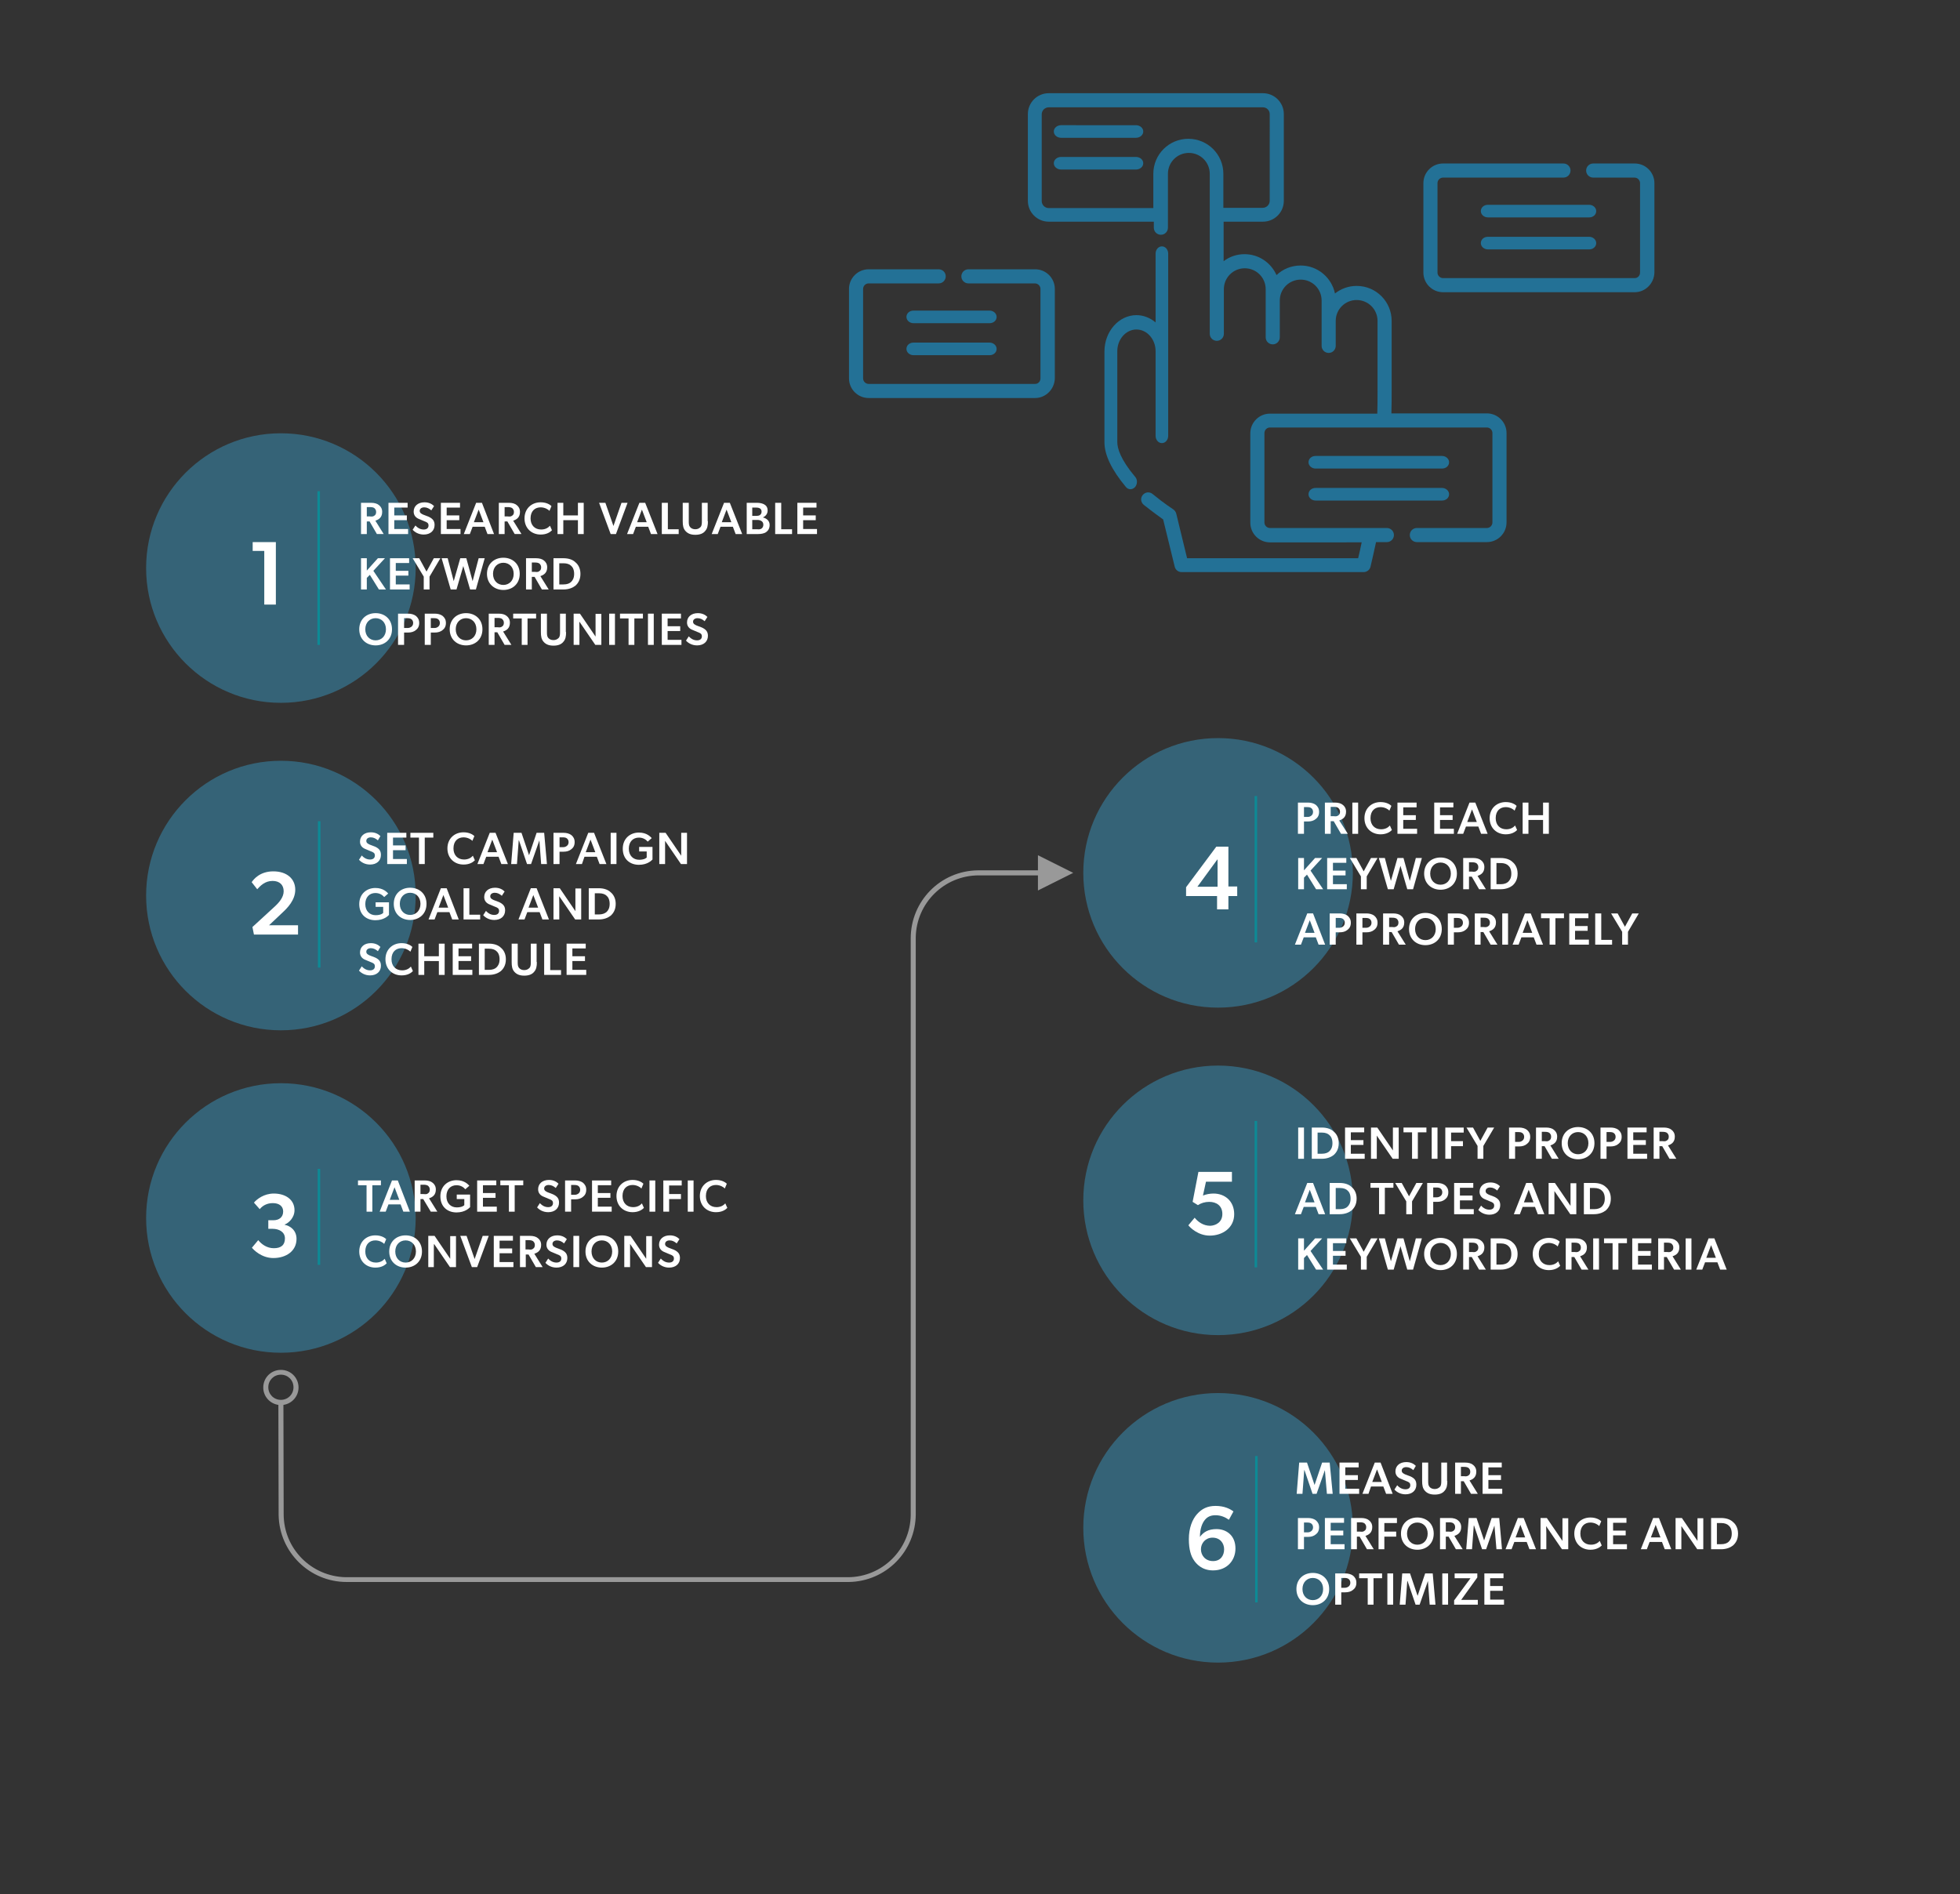 <?xml version="1.0" encoding="utf-8"?>
<!-- Generator: Adobe Illustrator 24.0.3, SVG Export Plug-In . SVG Version: 6.00 Build 0)  -->
<svg version="1.1" id="Layer_1" xmlns="http://www.w3.org/2000/svg" xmlns:xlink="http://www.w3.org/1999/xlink" x="0px" y="0px"
	 viewBox="0 0 778 752" style="enable-background:new 0 0 778 752;" xml:space="preserve">
<rect x="0" y="0" width="778" height="752" fill="#333333" stroke="none"/>
<style type="text/css">
	.st0{opacity:0.618;enable-background:new    ;}
	.st1{fill-rule:evenodd;clip-rule:evenodd;fill:#3781A1;}
	.st2{enable-background:new    ;}
	.st3{fill:#FFFFFF;}
	.st4{fill:#0D8A95;}
	.st5{opacity:0.5;enable-background:new    ;}
	.st6{fill-rule:evenodd;clip-rule:evenodd;fill:#237196;}
</style>
<title>SEO - SEM/PPC</title>
<desc>Created with Sketch.</desc>
<g id="SEO-landing-pages">
	<g id="SEO---SEM_x2F_PPC" transform="translate(0, -1391)">
		<g id="approach-graphic" transform="translate(58, 1428)">
			<g id="Oval-Copy" class="st0">
				<circle class="st1" cx="53.5" cy="188.5" r="53.5"/>
			</g>
			<g id="process-circles-_x2F_-number" transform="translate(40, 157)">
				<g class="st2">
					<path class="st3" d="M47.6,13v5h-2.3V5.6h4c1.3,0,2.4,0.3,3.1,0.9c0.8,0.6,1.3,1.5,1.3,2.7c0,2.1-1.2,3-2.7,3.5l3.3,5.3h-2.7
						l-2.9-5H47.6z M50.6,10.7c0.5-0.3,0.7-0.8,0.7-1.5c0-0.7-0.3-1.1-0.7-1.5c-0.4-0.3-1-0.4-1.8-0.4h-1.2v3.7h1.2
						C49.5,11.1,50.1,11.1,50.6,10.7z"/>
					<path class="st3" d="M63.8,5.6v1.9h-5.3v3.1h5v1.9h-5v3.5h5.5V18h-7.8V5.6H63.8z"/>
					<path class="st3" d="M74.5,14.4c0,2.3-1.7,3.8-4.3,3.8c-2.1,0-3.6-1-4.4-1.9l1.1-1.7c1,1.1,2.1,1.6,3.3,1.6
						c1.2,0,1.9-0.6,1.9-1.6c0-1-0.6-1.3-1.7-1.7l-1.9-0.8c-1.4-0.5-2.3-1.5-2.3-3c0-2.2,1.7-3.7,4.3-3.7c1.8,0,3,0.7,3.8,1.5
						l-1.1,1.7c-0.8-0.7-1.7-1.2-2.8-1.2c-1,0-1.8,0.5-1.8,1.4c0,0.9,0.8,1.2,1.4,1.5l2.1,0.8C73.8,11.9,74.5,12.8,74.5,14.4z"/>
					<path class="st3" d="M84.6,5.6v1.9h-5.3v3.1h5v1.9h-5v3.5h5.5V18h-7.8V5.6H84.6z"/>
					<path class="st3" d="M89.6,15.1L88.5,18h-2.4l4.9-12.4h2.3L98.1,18h-2.6l-1.1-2.9H89.6z M93.9,13.3l-1.9-5l-1.9,5H93.9z"/>
					<path class="st3" d="M102.3,13v5h-2.3V5.6h4c1.3,0,2.4,0.3,3.1,0.9c0.8,0.6,1.3,1.5,1.3,2.7c0,2.1-1.2,3-2.7,3.5l3.3,5.3h-2.7
						l-2.9-5H102.3z M105.3,10.7c0.5-0.3,0.7-0.8,0.7-1.5c0-0.7-0.3-1.1-0.7-1.5c-0.5-0.3-1-0.4-1.8-0.4h-1.2v3.7h1.2
						C104.2,11.1,104.8,11.1,105.3,10.7z"/>
					<path class="st3" d="M116.6,18.2c-3.6,0-6.4-2.5-6.4-6.4c0-3.9,2.8-6.4,6.4-6.4c2.4,0,3.8,1,4.3,1.5l-0.8,1.9
						c-0.4-0.5-1.8-1.4-3.5-1.4c-2.2,0-4,1.4-4,4.4c0,2.7,1.7,4.4,4.2,4.4c1.7,0,2.8-0.7,3.5-1.5l0.8,1.8
						C120.4,17.2,119.1,18.2,116.6,18.2z"/>
					<path class="st3" d="M125.6,12.5V18h-2.3V5.6h2.3v5h5.8v-5h2.3V18h-2.3v-5.5H125.6z"/>
					<path class="st3" d="M142.3,5.6l3.2,9.2l3.2-9.2h2.4L146.5,18h-2.1l-4.6-12.4H142.3z"/>
					<path class="st3" d="M154.4,15.1l-1.1,2.9h-2.4l4.9-12.4h2.3l4.9,12.4h-2.6l-1.1-2.9H154.4z M158.7,13.3l-1.9-5l-1.9,5H158.7z"
						/>
					<path class="st3" d="M167.1,5.6v10.5h4.3V18h-6.7V5.6H167.1z"/>
					<path class="st3" d="M183,12.9c0,1.7-0.2,2.9-1.1,3.9c-0.8,1-2.1,1.5-3.9,1.5s-3-0.5-3.9-1.5c-0.9-1-1.1-2.2-1.1-3.9V5.6h2.4
						v7.2c0,1,0,1.8,0.5,2.4c0.5,0.6,1.2,0.9,2.1,0.9c1,0,1.6-0.4,2.1-0.9c0.5-0.6,0.5-1.5,0.5-2.4V5.6h2.3V12.9z"/>
					<path class="st3" d="M188,15.1l-1.1,2.9h-2.4l4.9-12.4h2.3l4.9,12.4h-2.6l-1.1-2.9H188z M192.3,13.3l-1.9-5l-1.9,5H192.3z"/>
					<path class="st3" d="M202.3,5.6c1,0,1.9,0.1,2.8,0.5c1,0.5,1.6,1.2,1.6,2.6c0,1.5-1.1,2.4-1.9,2.7v0c1.6,0.4,2.7,1.4,2.7,3
						c0,1.4-0.6,2.3-1.5,2.9c-0.8,0.5-1.9,0.7-3.1,0.7h-4.5V5.6H202.3z M203.6,10.5c0.4-0.3,0.7-0.7,0.7-1.4c0-1.1-0.8-1.6-2.1-1.6
						h-1.6v3.3h1.5C202.8,10.8,203.2,10.7,203.6,10.5z M204.3,15.8c0.4-0.3,0.7-0.8,0.7-1.5c0-0.7-0.3-1.2-0.8-1.5
						c-0.5-0.3-1-0.4-1.7-0.4h-1.9v3.7h2C203.3,16.2,203.9,16.1,204.3,15.8z"/>
					<path class="st3" d="M212.1,5.6v10.5h4.3V18h-6.7V5.6H212.1z"/>
					<path class="st3" d="M226.1,5.6v1.9h-5.3v3.1h5v1.9h-5v3.5h5.5V18h-7.8V5.6H226.1z"/>
				</g>
				<g class="st2">
					<path class="st3" d="M47.6,35.4V40h-2.3V27.6h2.3v4.9l4.4-4.9h2.8l-4.6,5l5,7.4h-2.8l-3.6-5.8L47.6,35.4z"/>
					<path class="st3" d="M64.4,27.6v1.9h-5.3v3.1h5v1.9h-5v3.5h5.5V40h-7.8V27.6H64.4z"/>
					<path class="st3" d="M65.8,27.6h2.6l2.9,5.3l2.9-5.3h2.6l-4.3,7.3V40h-2.3v-5.1L65.8,27.6z"/>
					<path class="st3" d="M83.2,40h-2.3l-3.6-12.4h2.4l2.4,9.1l2.6-9.1h2.4l2.5,9.1l2.4-9.1h2.4L90.9,40h-2.3l-2.7-9.3L83.2,40z"/>
					<path class="st3" d="M95.3,33.8c0-4,2.9-6.4,6.5-6.4c3.6,0,6.5,2.4,6.5,6.4c0,4-2.9,6.4-6.5,6.4C98.3,40.2,95.3,37.8,95.3,33.8
						z M101.8,29.4c-2.3,0-4.1,1.7-4.1,4.4s1.8,4.4,4.1,4.4c2.3,0,4.1-1.7,4.1-4.4S104.1,29.4,101.8,29.4z"/>
					<path class="st3" d="M113.1,35v5h-2.3V27.6h4c1.3,0,2.4,0.3,3.1,0.9c0.8,0.6,1.3,1.5,1.3,2.7c0,2.1-1.2,3-2.7,3.5l3.3,5.3h-2.7
						l-2.9-5H113.1z M116.1,32.7c0.5-0.3,0.7-0.8,0.7-1.5c0-0.7-0.3-1.1-0.7-1.5c-0.5-0.3-1-0.4-1.8-0.4h-1.2v3.7h1.2
						C115.1,33.1,115.7,33.1,116.1,32.7z"/>
					<path class="st3" d="M125.7,27.6c2.2,0,3.8,0.7,4.7,1.6c1,0.8,2,2.3,2,4.6c0,2.4-1,3.8-2,4.7c-1,0.8-2.6,1.5-4.7,1.5h-4V27.6
						H125.7z M128.7,37c0.6-0.6,1.2-1.5,1.2-3.2c0-1.7-0.6-2.7-1.2-3.2c-0.6-0.6-1.6-1-3-1H124V38h1.7C127.1,38,128.1,37.6,128.7,37
						z"/>
				</g>
				<g class="st2">
					<path class="st3" d="M44.6,55.8c0-4,2.9-6.4,6.5-6.4c3.6,0,6.5,2.4,6.5,6.4c0,4-2.9,6.4-6.5,6.4C47.5,62.2,44.6,59.8,44.6,55.8
						z M51.1,51.4c-2.3,0-4.1,1.7-4.1,4.4s1.8,4.4,4.1,4.4c2.3,0,4.1-1.7,4.1-4.4S53.4,51.4,51.1,51.4z"/>
					<path class="st3" d="M64,49.6c1.2,0,2.3,0.3,3.1,0.9c0.8,0.7,1.3,1.5,1.3,2.8c0,1.3-0.5,2.2-1.3,2.8c-0.8,0.7-1.9,1-3.1,1h-1.6
						V62H60V49.6H64z M65.3,54.8c0.4-0.3,0.7-0.8,0.7-1.5c0-0.7-0.3-1.2-0.7-1.5s-0.9-0.4-1.6-0.4h-1.3v3.9h1.4
						C64.4,55.3,64.9,55.1,65.3,54.8z"/>
					<path class="st3" d="M74.6,49.6c1.2,0,2.3,0.3,3.1,0.9c0.8,0.7,1.3,1.5,1.3,2.8c0,1.3-0.5,2.2-1.3,2.8c-0.8,0.7-1.9,1-3.1,1H73
						V62h-2.4V49.6H74.6z M75.9,54.8c0.4-0.3,0.7-0.8,0.7-1.5c0-0.7-0.3-1.2-0.7-1.5s-0.9-0.4-1.6-0.4H73v3.9h1.4
						C75.1,55.3,75.5,55.1,75.9,54.8z"/>
					<path class="st3" d="M80.5,55.8c0-4,2.9-6.4,6.5-6.4c3.6,0,6.5,2.4,6.5,6.4c0,4-2.9,6.4-6.5,6.4C83.4,62.2,80.5,59.8,80.5,55.8
						z M87,51.4c-2.3,0-4.1,1.7-4.1,4.4s1.8,4.4,4.1,4.4c2.3,0,4.1-1.7,4.1-4.4S89.3,51.4,87,51.4z"/>
					<path class="st3" d="M98.3,57v5h-2.3V49.6h4c1.3,0,2.4,0.3,3.1,0.9c0.8,0.6,1.3,1.5,1.3,2.7c0,2.1-1.2,3-2.7,3.5l3.3,5.3h-2.7
						l-2.9-5H98.3z M101.3,54.7c0.5-0.3,0.7-0.8,0.7-1.5c0-0.7-0.3-1.1-0.7-1.5c-0.4-0.3-1-0.4-1.8-0.4h-1.2v3.7h1.2
						C100.3,55.1,100.8,55.1,101.3,54.7z"/>
					<path class="st3" d="M105.7,51.5v-1.9h9.1v1.9h-3.4V62h-2.3V51.5H105.7z"/>
					<path class="st3" d="M126.7,56.9c0,1.7-0.2,2.9-1.1,3.9c-0.8,1-2.1,1.5-3.9,1.5s-3-0.5-3.9-1.5c-0.9-1-1.1-2.2-1.1-3.9v-7.3
						h2.4v7.2c0,1,0,1.8,0.5,2.4c0.5,0.6,1.2,0.9,2.1,0.9c1,0,1.6-0.4,2.1-0.9c0.5-0.6,0.5-1.5,0.5-2.4v-7.2h2.3V56.9z"/>
					<path class="st3" d="M132,55.9V62h-2.3V49.6h2.5l6.2,9.1c0,0,0-1.5,0-2.9v-6.1h2.3V62h-2.4l-6.3-9.2
						C131.9,52.8,132,54.4,132,55.9z"/>
					<path class="st3" d="M146.1,49.6V62h-2.3V49.6H146.1z"/>
					<path class="st3" d="M148.1,51.5v-1.9h9.1v1.9h-3.4V62h-2.3V51.5H148.1z"/>
					<path class="st3" d="M161.5,49.6V62h-2.3V49.6H161.5z"/>
					<path class="st3" d="M172.3,49.6v1.9H167v3.1h5v1.9h-5v3.5h5.5V62h-7.8V49.6H172.3z"/>
					<path class="st3" d="M183,58.4c0,2.3-1.7,3.8-4.3,3.8c-2.1,0-3.6-1-4.4-1.9l1.1-1.7c1,1.1,2.1,1.6,3.3,1.6
						c1.2,0,1.9-0.6,1.9-1.6c0-1-0.6-1.3-1.7-1.7l-1.9-0.8c-1.4-0.5-2.3-1.5-2.3-3c0-2.2,1.7-3.7,4.3-3.7c1.8,0,3,0.7,3.8,1.5
						l-1.1,1.7c-0.8-0.7-1.7-1.2-2.8-1.2c-1,0-1.8,0.5-1.8,1.4c0,0.9,0.8,1.2,1.4,1.5l2.1,0.8C182.3,55.9,183,56.8,183,58.4z"/>
				</g>
				<g class="st2">
					<path class="st3" d="M2.3,24.7v-3.5h9.2V46H6.9V24.7H2.3z"/>
				</g>
				<g id="Line">
					<rect x="28" y="1" class="st4" width="1" height="61"/>
				</g>
				<g id="Rectangle" class="st5">
					<path class="st3" d="M314,145.5l14,7l-14,7v-6h-23.5c-13.7,0-24.8,11-25,24.6l0,0.4V407c0,14.8-11.8,26.8-26.6,27l-0.4,0H39.6
						c-14.7,0-26.7-11.8-27-26.5l0-0.4l-0.1-43.4c-3.4-0.5-6-3.4-6-6.9c0-3.9,3.1-7,7-7s7,3.1,7,7c0,3.5-2.6,6.4-6,6.9l0.1,43.4
						c0,13.7,11,24.7,24.6,25l0.4,0h198.9c13.7,0,24.8-11,25-24.6l0-0.4V178.5c0-14.8,11.8-26.8,26.6-27l0.4,0H314V145.5z
						 M13.5,351.7c-2.8,0-5,2.2-5,5c0,2.8,2.2,5,5,5s5-2.2,5-5C18.5,353.9,16.3,351.7,13.5,351.7z"/>
				</g>
			</g>
			<g id="Oval-Copy-2" class="st0">
				<circle class="st1" cx="53.5" cy="318.5" r="53.5"/>
			</g>
			<g id="Oval-Copy-3" class="st0">
				<circle class="st1" cx="53.5" cy="446.5" r="53.5"/>
			</g>
			<g id="Oval-Copy-6" class="st0">
				<circle class="st1" cx="425.5" cy="309.5" r="53.5"/>
			</g>
			<g id="Oval-Copy-5" class="st0">
				<circle class="st1" cx="425.5" cy="439.5" r="53.5"/>
			</g>
			<g id="process-circles-_x2F_-number_1_" transform="translate(412, 405)">
				<g class="st2">
					<path class="st3" d="M47.6,5.6V18h-2.3V5.6H47.6z"/>
					<path class="st3" d="M54.7,5.6c2.2,0,3.8,0.7,4.7,1.6c1,0.8,2,2.3,2,4.6c0,2.4-1,3.8-2,4.7c-1,0.8-2.6,1.5-4.7,1.5h-4V5.6H54.7
						z M57.7,15c0.6-0.6,1.2-1.5,1.2-3.2c0-1.7-0.6-2.7-1.2-3.2c-0.6-0.6-1.6-1-3-1H53V16h1.7C56.1,16,57.1,15.6,57.7,15z"/>
					<path class="st3" d="M71.5,5.6v1.9h-5.3v3.1h5v1.9h-5v3.5h5.5V18h-7.8V5.6H71.5z"/>
					<path class="st3" d="M76.5,11.9V18h-2.3V5.6h2.5l6.2,9.1c0,0,0-1.5,0-2.9V5.6h2.3V18h-2.4l-6.3-9.2
						C76.5,8.8,76.5,10.4,76.5,11.9z"/>
					<path class="st3" d="M87.1,7.5V5.6h9.1v1.9h-3.4V18h-2.3V7.5H87.1z"/>
					<path class="st3" d="M100.6,5.6V18h-2.3V5.6H100.6z"/>
					<path class="st3" d="M111,5.6v2h-5V11h4.7V13H106v5h-2.3V5.6H111z"/>
					<path class="st3" d="M112.1,5.6h2.6l2.9,5.3l2.9-5.3h2.6l-4.3,7.3V18h-2.3v-5.1L112.1,5.6z"/>
					<path class="st3" d="M133,5.6c1.2,0,2.3,0.3,3.1,0.9c0.8,0.7,1.3,1.5,1.3,2.8c0,1.3-0.5,2.2-1.3,2.8c-0.8,0.7-1.9,1-3.1,1h-1.6
						V18H129V5.6H133z M134.3,10.8c0.4-0.3,0.7-0.8,0.7-1.5c0-0.7-0.3-1.2-0.7-1.5c-0.4-0.3-0.9-0.4-1.6-0.4h-1.3v3.9h1.4
						C133.5,11.3,133.9,11.1,134.3,10.8z"/>
					<path class="st3" d="M142,13v5h-2.3V5.6h4c1.3,0,2.4,0.3,3.1,0.9c0.8,0.6,1.3,1.5,1.3,2.7c0,2.1-1.2,3-2.7,3.5l3.3,5.3H146
						l-2.9-5H142z M145,10.7c0.5-0.3,0.7-0.8,0.7-1.5c0-0.7-0.3-1.1-0.7-1.5c-0.5-0.3-1-0.4-1.8-0.4H142v3.7h1.2
						C144,11.1,144.5,11.1,145,10.7z"/>
					<path class="st3" d="M149.9,11.8c0-4,2.9-6.4,6.5-6.4c3.6,0,6.5,2.4,6.5,6.4c0,4-2.9,6.4-6.5,6.4
						C152.8,18.2,149.9,15.8,149.9,11.8z M156.4,7.4c-2.3,0-4.1,1.7-4.1,4.4s1.8,4.4,4.1,4.4c2.3,0,4.1-1.7,4.1-4.4
						S158.7,7.4,156.4,7.4z"/>
					<path class="st3" d="M169.3,5.6c1.2,0,2.3,0.3,3.1,0.9c0.8,0.7,1.3,1.5,1.3,2.8c0,1.3-0.5,2.2-1.3,2.8c-0.8,0.7-1.9,1-3.1,1
						h-1.6V18h-2.4V5.6H169.3z M170.6,10.8c0.4-0.3,0.7-0.8,0.7-1.5c0-0.7-0.3-1.2-0.7-1.5s-0.9-0.4-1.6-0.4h-1.3v3.9h1.4
						C169.7,11.3,170.2,11.1,170.6,10.8z"/>
					<path class="st3" d="M183.6,5.6v1.9h-5.3v3.1h5v1.9h-5v3.5h5.5V18h-7.8V5.6H183.6z"/>
					<path class="st3" d="M188.7,13v5h-2.3V5.6h4c1.3,0,2.4,0.3,3.1,0.9c0.8,0.6,1.3,1.5,1.3,2.7c0,2.1-1.2,3-2.7,3.5l3.3,5.3h-2.7
						l-2.9-5H188.7z M191.7,10.7c0.5-0.3,0.7-0.8,0.7-1.5c0-0.7-0.3-1.1-0.7-1.5c-0.5-0.3-1-0.4-1.8-0.4h-1.2v3.7h1.2
						C190.6,11.1,191.2,11.1,191.7,10.7z"/>
				</g>
				<g class="st2">
					<path class="st3" d="M47.5,37.1L46.4,40H44l4.9-12.4h2.3L56,40h-2.6l-1.1-2.9H47.5z M51.8,35.3l-1.9-5l-1.9,5H51.8z"/>
					<path class="st3" d="M61.8,27.6c2.2,0,3.8,0.7,4.7,1.6c1,0.8,2,2.3,2,4.6c0,2.4-1,3.8-2,4.7c-1,0.8-2.6,1.5-4.7,1.5h-4V27.6
						H61.8z M64.9,37c0.6-0.6,1.2-1.5,1.2-3.2c0-1.7-0.6-2.7-1.2-3.2c-0.6-0.6-1.6-1-3-1h-1.7V38h1.7C63.3,38,64.3,37.6,64.9,37z"/>
					<path class="st3" d="M74,29.5v-1.9h9.1v1.9h-3.4V40h-2.3V29.5H74z"/>
					<path class="st3" d="M83.8,27.6h2.6l2.9,5.3l2.9-5.3h2.6l-4.3,7.3V40h-2.3v-5.1L83.8,27.6z"/>
					<path class="st3" d="M100.5,27.6c1.2,0,2.3,0.3,3.1,0.9c0.8,0.7,1.3,1.5,1.3,2.8c0,1.3-0.5,2.2-1.3,2.8c-0.8,0.7-1.9,1-3.1,1
						h-1.6V40h-2.4V27.6H100.5z M101.8,32.8c0.4-0.3,0.7-0.8,0.7-1.5c0-0.7-0.3-1.2-0.7-1.5c-0.4-0.3-0.9-0.4-1.6-0.4h-1.3v3.9h1.4
						C100.9,33.3,101.4,33.1,101.8,32.8z"/>
					<path class="st3" d="M114.8,27.6v1.9h-5.3v3.1h5v1.9h-5v3.5h5.5V40h-7.8V27.6H114.8z"/>
					<path class="st3" d="M125.5,36.4c0,2.3-1.7,3.8-4.3,3.8c-2.1,0-3.6-1-4.4-1.9l1.1-1.7c1,1.1,2.1,1.6,3.3,1.6
						c1.2,0,1.9-0.6,1.9-1.6c0-1-0.6-1.3-1.7-1.7l-1.9-0.8c-1.3-0.5-2.2-1.5-2.2-3c0-2.2,1.7-3.7,4.3-3.7c1.8,0,3,0.7,3.8,1.5
						l-1.1,1.7c-0.8-0.7-1.7-1.2-2.8-1.2c-1,0-1.8,0.5-1.8,1.4c0,0.9,0.8,1.2,1.4,1.5l2.1,0.8C124.8,33.9,125.5,34.8,125.5,36.4z"/>
					<path class="st3" d="M134.4,37.1l-1.1,2.9h-2.4l4.9-12.4h2.3l4.9,12.4h-2.6l-1.1-2.9H134.4z M138.7,35.3l-1.9-5l-1.9,5H138.7z"
						/>
					<path class="st3" d="M147,33.9V40h-2.3V27.6h2.5l6.2,9.1c0,0,0-1.5,0-2.9v-6.1h2.3V40h-2.4l-6.3-9.2
						C147,30.8,147,32.4,147,33.9z"/>
					<path class="st3" d="M162.7,27.6c2.2,0,3.8,0.7,4.7,1.6c1,0.8,2,2.3,2,4.6c0,2.4-1,3.8-2,4.7c-1,0.8-2.6,1.5-4.7,1.5h-4V27.6
						H162.7z M165.8,37c0.6-0.6,1.2-1.5,1.2-3.2c0-1.7-0.6-2.7-1.2-3.2c-0.6-0.6-1.6-1-3-1h-1.7V38h1.7
						C164.2,38,165.2,37.6,165.8,37z"/>
				</g>
				<g class="st2">
					<path class="st3" d="M47.6,57.4V62h-2.3V49.6h2.3v4.9l4.4-4.9h2.8l-4.6,5l5,7.4h-2.8l-3.6-5.8L47.6,57.4z"/>
					<path class="st3" d="M64.4,49.6v1.9h-5.3v3.1h5v1.9h-5v3.5h5.5V62h-7.8V49.6H64.4z"/>
					<path class="st3" d="M65.8,49.6h2.6l2.9,5.3l2.9-5.3h2.6l-4.3,7.3V62h-2.3v-5.1L65.8,49.6z"/>
					<path class="st3" d="M83.2,62h-2.3l-3.6-12.4h2.4l2.4,9.1l2.6-9.1h2.4l2.5,9.1l2.4-9.1h2.4L90.9,62h-2.3l-2.7-9.3L83.2,62z"/>
					<path class="st3" d="M95.3,55.8c0-4,2.9-6.4,6.5-6.4c3.6,0,6.5,2.4,6.5,6.4c0,4-2.9,6.4-6.5,6.4C98.3,62.2,95.3,59.8,95.3,55.8
						z M101.8,51.4c-2.3,0-4.1,1.7-4.1,4.4s1.8,4.4,4.1,4.4c2.3,0,4.1-1.7,4.1-4.4S104.1,51.4,101.8,51.4z"/>
					<path class="st3" d="M113.1,57v5h-2.3V49.6h4c1.3,0,2.4,0.3,3.1,0.9c0.8,0.6,1.3,1.5,1.3,2.7c0,2.1-1.2,3-2.7,3.5l3.3,5.3h-2.7
						l-2.9-5H113.1z M116.1,54.7c0.5-0.3,0.7-0.8,0.7-1.5c0-0.7-0.3-1.1-0.7-1.5c-0.5-0.3-1-0.4-1.8-0.4h-1.2v3.7h1.2
						C115.1,55.1,115.7,55.1,116.1,54.7z"/>
					<path class="st3" d="M125.7,49.6c2.2,0,3.8,0.7,4.7,1.6c1,0.8,2,2.3,2,4.6c0,2.4-1,3.8-2,4.7c-1,0.8-2.6,1.5-4.7,1.5h-4V49.6
						H125.7z M128.7,59c0.6-0.6,1.2-1.5,1.2-3.2c0-1.7-0.6-2.7-1.2-3.2c-0.6-0.6-1.6-1-3-1H124V60h1.7C127.1,60,128.1,59.6,128.7,59
						z"/>
					<path class="st3" d="M144.8,62.2c-3.6,0-6.4-2.5-6.4-6.4c0-3.9,2.8-6.4,6.4-6.4c2.4,0,3.8,1,4.3,1.5l-0.8,1.9
						c-0.4-0.5-1.8-1.4-3.5-1.4c-2.2,0-4,1.4-4,4.4c0,2.7,1.7,4.4,4.2,4.4c1.7,0,2.8-0.7,3.5-1.5l0.8,1.8
						C148.6,61.2,147.2,62.2,144.8,62.2z"/>
					<path class="st3" d="M153.8,57v5h-2.3V49.6h4c1.3,0,2.4,0.3,3.1,0.9c0.8,0.6,1.3,1.5,1.3,2.7c0,2.1-1.2,3-2.7,3.5l3.3,5.3h-2.7
						l-2.9-5H153.8z M156.8,54.7c0.5-0.3,0.7-0.8,0.7-1.5c0-0.7-0.3-1.1-0.7-1.5c-0.5-0.3-1-0.4-1.8-0.4h-1.2v3.7h1.2
						C155.8,55.1,156.3,55.1,156.8,54.7z"/>
					<path class="st3" d="M164.7,49.6V62h-2.3V49.6H164.7z"/>
					<path class="st3" d="M166.7,51.5v-1.9h9.1v1.9h-3.4V62h-2.3V51.5H166.7z"/>
					<path class="st3" d="M185.5,49.6v1.9h-5.3v3.1h5v1.9h-5v3.5h5.5V62h-7.8V49.6H185.5z"/>
					<path class="st3" d="M190.5,57v5h-2.3V49.6h4c1.3,0,2.4,0.3,3.1,0.9c0.8,0.6,1.3,1.5,1.3,2.7c0,2.1-1.2,3-2.7,3.5l3.3,5.3h-2.7
						l-2.9-5H190.5z M193.5,54.7c0.5-0.3,0.7-0.8,0.7-1.5c0-0.7-0.3-1.1-0.7-1.5c-0.4-0.3-1-0.4-1.8-0.4h-1.2v3.7h1.2
						C192.5,55.1,193.1,55.1,193.5,54.7z"/>
					<path class="st3" d="M201.4,49.6V62h-2.3V49.6H201.4z"/>
					<path class="st3" d="M206.8,59.1l-1.1,2.9h-2.4l4.9-12.4h2.3l4.9,12.4h-2.6l-1.1-2.9H206.8z M211.1,57.3l-1.9-5l-1.9,5H211.1z"
						/>
				</g>
				<g class="st2">
					<path class="st3" d="M15.2,39.9c0-3.3-2.4-4.8-5.2-4.8c-1.7,0-3.3,0.5-4.5,1.3l-2.1-1.3l2.3-11.9H19l0,3.9H8.7l-1.2,5.5
						c1.2-0.5,2.7-0.8,4.2-0.8c4.5,0,8.2,3,8.2,8.2c0,5.4-4.6,8.5-9.7,8.5c-4.7,0-7.9-3.3-8.5-4.1l2.5-3c1.3,1.6,3.4,3.2,6.2,3.2
						C12.6,44.5,15.2,43.2,15.2,39.9z"/>
				</g>
				<g id="Line_1_">
					<rect x="28" y="3" class="st4" width="1" height="58.1"/>
				</g>
			</g>
			<g id="Oval-Copy-4" class="st0">
				<circle class="st1" cx="425.5" cy="569.5" r="53.5"/>
			</g>
			<g id="process-circles-_x2F_-number_2_" transform="translate(40, 288)">
				<g class="st2">
					<path class="st3" d="M53.2,14.4c0,2.3-1.7,3.8-4.3,3.8c-2.1,0-3.6-1-4.4-1.9l1.1-1.7c1,1.1,2.1,1.6,3.3,1.6
						c1.2,0,1.9-0.6,1.9-1.6c0-1-0.6-1.3-1.7-1.7l-1.9-0.8c-1.4-0.5-2.3-1.5-2.3-3c0-2.2,1.7-3.7,4.3-3.7c1.8,0,3,0.7,3.8,1.5
						L52,8.6c-0.8-0.7-1.7-1.2-2.8-1.2c-1,0-1.8,0.5-1.8,1.4c0,0.9,0.8,1.2,1.4,1.5l2.1,0.8C52.6,11.9,53.2,12.8,53.2,14.4z"/>
					<path class="st3" d="M63.3,5.6v1.9H58v3.1h5v1.9h-5v3.5h5.5V18h-7.8V5.6H63.3z"/>
					<path class="st3" d="M64.9,7.5V5.6h9.1v1.9h-3.4V18h-2.3V7.5H64.9z"/>
					<path class="st3" d="M86,18.2c-3.6,0-6.4-2.5-6.4-6.4c0-3.9,2.8-6.4,6.4-6.4c2.4,0,3.8,1,4.3,1.5l-0.8,1.9
						c-0.4-0.5-1.8-1.4-3.5-1.4c-2.2,0-4,1.4-4,4.4c0,2.7,1.7,4.4,4.2,4.4c1.7,0,2.8-0.7,3.5-1.5l0.8,1.8
						C89.8,17.2,88.5,18.2,86,18.2z"/>
					<path class="st3" d="M95,15.1L93.9,18h-2.4l4.9-12.4h2.3l4.9,12.4H101l-1.1-2.9H95z M99.3,13.3l-1.9-5l-1.9,5H99.3z"/>
					<path class="st3" d="M116.1,8.6l-3.3,9.4h-1.6l-3.2-9.4h-0.1l-0.7,9.4h-2.3l1-12.4h3.1l3,8.9h0l3-8.9h3l1.1,12.4h-2.3
						L116.1,8.6L116.1,8.6z"/>
					<path class="st3" d="M125.7,5.6c1.2,0,2.3,0.3,3.1,0.9c0.8,0.7,1.3,1.5,1.3,2.8c0,1.3-0.5,2.2-1.3,2.8c-0.8,0.7-1.9,1-3.1,1
						h-1.6V18h-2.4V5.6H125.7z M127,10.8c0.4-0.3,0.7-0.8,0.7-1.5c0-0.7-0.3-1.2-0.7-1.5s-0.9-0.4-1.6-0.4h-1.3v3.9h1.4
						C126.2,11.3,126.6,11.1,127,10.8z"/>
					<path class="st3" d="M134,15.1L133,18h-2.4l4.9-12.4h2.3l4.9,12.4H140l-1.1-2.9H134z M138.3,13.3l-1.9-5l-1.9,5H138.3z"/>
					<path class="st3" d="M146.7,5.6V18h-2.3V5.6H146.7z"/>
					<path class="st3" d="M155.7,11.2h5.3v5c-0.4,0.4-2,2.1-5.4,2.1c-3.5,0-6.4-2.2-6.4-6.4c0-4,2.9-6.4,6.4-6.4
						c3.2,0,4.6,1.7,5.1,2.2l-1.6,1.4c-0.6-0.7-1.7-1.6-3.5-1.6c-2.3,0-4,1.6-4,4.4s1.8,4.4,4.1,4.4c2.3,0,3-0.9,3-0.9V13h-3V11.2z"
						/>
					<path class="st3" d="M166,11.9V18h-2.3V5.6h2.5l6.2,9.1c0,0,0-1.5,0-2.9V5.6h2.3V18h-2.4L166,8.8C166,8.8,166,10.4,166,11.9z"
						/>
				</g>
				<g class="st2">
					<path class="st3" d="M51.1,33.2h5.3v5c-0.4,0.4-2,2.1-5.4,2.1c-3.5,0-6.4-2.2-6.4-6.4c0-4,2.9-6.4,6.4-6.4
						c3.2,0,4.6,1.7,5.1,2.2l-1.6,1.4c-0.6-0.7-1.7-1.6-3.5-1.6c-2.3,0-4,1.6-4,4.4s1.8,4.4,4.1,4.4c2.3,0,3-0.9,3-0.9V35h-3V33.2z"
						/>
					<path class="st3" d="M58.3,33.8c0-4,2.9-6.4,6.5-6.4c3.6,0,6.5,2.4,6.5,6.4c0,4-2.9,6.4-6.5,6.4C61.2,40.2,58.3,37.8,58.3,33.8
						z M64.8,29.4c-2.3,0-4.1,1.7-4.1,4.4s1.8,4.4,4.1,4.4c2.3,0,4.1-1.7,4.1-4.4S67.1,29.4,64.8,29.4z"/>
					<path class="st3" d="M75.6,37.1L74.5,40h-2.4L77,27.6h2.3L84.1,40h-2.6l-1.1-2.9H75.6z M79.9,35.3l-1.9-5l-1.9,5H79.9z"/>
					<path class="st3" d="M88.3,27.6v10.5h4.3V40H86V27.6H88.3z"/>
					<path class="st3" d="M102.5,36.4c0,2.3-1.7,3.8-4.3,3.8c-2.1,0-3.6-1-4.4-1.9l1.1-1.7c1,1.1,2.1,1.6,3.3,1.6
						c1.2,0,1.9-0.6,1.9-1.6c0-1-0.6-1.3-1.7-1.7l-1.9-0.8c-1.4-0.5-2.3-1.5-2.3-3c0-2.2,1.7-3.7,4.3-3.7c1.8,0,3,0.7,3.8,1.5
						l-1.1,1.7c-0.8-0.7-1.7-1.2-2.8-1.2c-1,0-1.8,0.5-1.8,1.4c0,0.9,0.8,1.2,1.4,1.5l2.1,0.8C101.8,33.9,102.5,34.8,102.5,36.4z"/>
					<path class="st3" d="M111.3,37.1l-1.1,2.9h-2.4l4.9-12.4h2.3l4.9,12.4h-2.6l-1.1-2.9H111.3z M115.6,35.3l-1.9-5l-1.9,5H115.6z"
						/>
					<path class="st3" d="M124,33.9V40h-2.3V27.6h2.5l6.2,9.1c0,0,0-1.5,0-2.9v-6.1h2.3V40h-2.4l-6.3-9.2
						C123.9,30.8,124,32.4,124,33.9z"/>
					<path class="st3" d="M139.7,27.6c2.2,0,3.8,0.7,4.7,1.6c1,0.8,2,2.3,2,4.6c0,2.4-1,3.8-2,4.7c-1,0.8-2.6,1.5-4.7,1.5h-4V27.6
						H139.7z M142.8,37c0.6-0.6,1.2-1.5,1.2-3.2c0-1.7-0.6-2.7-1.2-3.2c-0.6-0.6-1.6-1-3-1h-1.7V38h1.7
						C141.1,38,142.1,37.6,142.8,37z"/>
				</g>
				<g class="st2">
					<path class="st3" d="M53.2,58.4c0,2.3-1.7,3.8-4.3,3.8c-2.1,0-3.6-1-4.4-1.9l1.1-1.7c1,1.1,2.1,1.6,3.3,1.6
						c1.2,0,1.9-0.6,1.9-1.6c0-1-0.6-1.3-1.7-1.7l-1.9-0.8c-1.4-0.5-2.3-1.5-2.3-3c0-2.2,1.7-3.7,4.3-3.7c1.8,0,3,0.7,3.8,1.5
						L52,52.6c-0.8-0.7-1.7-1.2-2.8-1.2c-1,0-1.8,0.5-1.8,1.4c0,0.9,0.8,1.2,1.4,1.5l2.1,0.8C52.6,55.9,53.2,56.8,53.2,58.4z"/>
					<path class="st3" d="M61.4,62.2c-3.6,0-6.4-2.5-6.4-6.4c0-3.9,2.8-6.4,6.4-6.4c2.4,0,3.8,1,4.3,1.5l-0.8,1.9
						c-0.4-0.5-1.8-1.4-3.5-1.4c-2.2,0-4,1.4-4,4.4c0,2.7,1.7,4.4,4.2,4.4c1.7,0,2.8-0.7,3.5-1.5l0.8,1.8
						C65.2,61.2,63.9,62.2,61.4,62.2z"/>
					<path class="st3" d="M70.4,56.5V62h-2.3V49.6h2.3v5h5.8v-5h2.3V62h-2.3v-5.5H70.4z"/>
					<path class="st3" d="M89.4,49.6v1.9H84v3.1h5v1.9h-5v3.5h5.5V62h-7.8V49.6H89.4z"/>
					<path class="st3" d="M96.1,49.6c2.2,0,3.8,0.7,4.7,1.6c1,0.8,2,2.3,2,4.6c0,2.4-1,3.8-2,4.7c-1,0.8-2.6,1.5-4.7,1.5h-4V49.6
						H96.1z M99.1,59c0.6-0.6,1.2-1.5,1.2-3.2c0-1.7-0.6-2.7-1.2-3.2c-0.6-0.6-1.6-1-3-1h-1.7V60h1.7C97.5,60,98.5,59.6,99.1,59z"/>
					<path class="st3" d="M115.1,56.9c0,1.7-0.2,2.9-1.1,3.9c-0.8,1-2.1,1.5-3.9,1.5s-3-0.5-3.9-1.5c-0.9-1-1.1-2.2-1.1-3.9v-7.3
						h2.4v7.2c0,1,0,1.8,0.5,2.4c0.5,0.6,1.2,0.9,2.1,0.9c1,0,1.6-0.4,2.1-0.9c0.5-0.6,0.5-1.5,0.5-2.4v-7.2h2.3V56.9z"/>
					<path class="st3" d="M120.4,49.6v10.5h4.3V62h-6.7V49.6H120.4z"/>
					<path class="st3" d="M134.5,49.6v1.9h-5.3v3.1h5v1.9h-5v3.5h5.5V62h-7.8V49.6H134.5z"/>
				</g>
				<g class="st2">
					<path class="st3" d="M10.8,35.1c2-1.8,3.8-3.9,3.8-6.3c0-2.5-1.6-4.1-4.4-4.1c-3.1,0-4.9,2-6.1,3.3l-2.2-2.8
						c0.8-1.2,3.3-4.3,8.6-4.3c5.3,0,8.7,2.9,8.7,7.3c0,4.2-3.3,7.4-4.9,8.9l-5.5,5.2h11.5V46H2.8l-0.6-3L10.8,35.1z"/>
				</g>
				<g id="Line_2_">
					<rect x="28.2" y="1" class="st4" width="1" height="58.1"/>
				</g>
			</g>
			<g id="process-circles-_x2F_-number_3_" transform="translate(40, 426)">
				<g class="st2">
					<path class="st3" d="M44.1,7.5V5.6h9.1v1.9h-3.4V18h-2.3V7.5H44.1z"/>
					<path class="st3" d="M56.2,15.1L55.1,18h-2.4l4.9-12.4h2.3L64.7,18h-2.6l-1.1-2.9H56.2z M60.5,13.3l-1.9-5l-1.9,5H60.5z"/>
					<path class="st3" d="M68.9,13v5h-2.3V5.6h4c1.3,0,2.4,0.3,3.1,0.9C74.5,7.1,75,8,75,9.2c0,2.1-1.2,3-2.7,3.5l3.3,5.3H73L70,13
						H68.9z M71.9,10.7c0.5-0.3,0.7-0.8,0.7-1.5c0-0.7-0.3-1.1-0.7-1.5c-0.5-0.3-1-0.4-1.8-0.4h-1.2v3.7h1.2
						C70.9,11.1,71.5,11.1,71.9,10.7z"/>
					<path class="st3" d="M83.3,11.2h5.3v5c-0.4,0.4-2,2.1-5.4,2.1c-3.5,0-6.4-2.2-6.4-6.4c0-4,2.9-6.4,6.4-6.4
						c3.2,0,4.6,1.7,5.1,2.2l-1.6,1.4c-0.6-0.7-1.7-1.6-3.5-1.6c-2.3,0-4,1.6-4,4.4s1.8,4.4,4.1,4.4c2.3,0,3-0.9,3-0.9V13h-3V11.2z"
						/>
					<path class="st3" d="M99,5.6v1.9h-5.3v3.1h5v1.9h-5v3.5h5.5V18h-7.8V5.6H99z"/>
					<path class="st3" d="M100.6,7.5V5.6h9.1v1.9h-3.4V18H104V7.5H100.6z"/>
					<path class="st3" d="M123.9,14.4c0,2.3-1.7,3.8-4.3,3.8c-2.1,0-3.6-1-4.4-1.9l1.1-1.7c1,1.1,2.1,1.6,3.3,1.6
						c1.2,0,1.9-0.6,1.9-1.6c0-1-0.6-1.3-1.7-1.7l-1.9-0.8c-1.4-0.5-2.3-1.5-2.3-3c0-2.2,1.7-3.7,4.3-3.7c1.8,0,3,0.7,3.8,1.5
						l-1.1,1.7c-0.8-0.7-1.7-1.2-2.8-1.2c-1,0-1.8,0.5-1.8,1.4c0,0.9,0.8,1.2,1.4,1.5l2.1,0.8C123.2,11.9,123.9,12.8,123.9,14.4z"/>
					<path class="st3" d="M130.3,5.6c1.2,0,2.3,0.3,3.1,0.9c0.8,0.7,1.3,1.5,1.3,2.8c0,1.3-0.5,2.2-1.3,2.8c-0.8,0.7-1.9,1-3.1,1
						h-1.6V18h-2.4V5.6H130.3z M131.6,10.8c0.4-0.3,0.7-0.8,0.7-1.5c0-0.7-0.3-1.2-0.7-1.5s-0.9-0.4-1.6-0.4h-1.3v3.9h1.4
						C130.7,11.3,131.2,11.1,131.6,10.8z"/>
					<path class="st3" d="M144.6,5.6v1.9h-5.3v3.1h5v1.9h-5v3.5h5.5V18h-7.8V5.6H144.6z"/>
					<path class="st3" d="M153.1,18.2c-3.6,0-6.4-2.5-6.4-6.4c0-3.9,2.8-6.4,6.4-6.4c2.4,0,3.8,1,4.3,1.5l-0.8,1.9
						c-0.4-0.5-1.8-1.4-3.5-1.4c-2.2,0-4,1.4-4,4.4c0,2.7,1.7,4.4,4.2,4.4c1.7,0,2.8-0.7,3.5-1.5l0.8,1.8
						C156.9,17.2,155.5,18.2,153.1,18.2z"/>
					<path class="st3" d="M162.1,5.6V18h-2.3V5.6H162.1z"/>
					<path class="st3" d="M172.6,5.6v2h-5V11h4.7V13h-4.7v5h-2.3V5.6H172.6z"/>
					<path class="st3" d="M177.3,5.6V18H175V5.6H177.3z"/>
					<path class="st3" d="M186.2,18.2c-3.6,0-6.4-2.5-6.4-6.4c0-3.9,2.8-6.4,6.4-6.4c2.4,0,3.8,1,4.3,1.5l-0.8,1.9
						c-0.4-0.5-1.8-1.4-3.5-1.4c-2.2,0-4,1.4-4,4.4c0,2.7,1.7,4.4,4.2,4.4c1.7,0,2.8-0.7,3.5-1.5l0.8,1.8
						C190,17.2,188.7,18.2,186.2,18.2z"/>
				</g>
				<g class="st2">
					<path class="st3" d="M51,40.2c-3.6,0-6.4-2.5-6.4-6.4c0-3.9,2.8-6.4,6.4-6.4c2.4,0,3.8,1,4.3,1.5l-0.8,1.9
						c-0.4-0.5-1.8-1.4-3.5-1.4c-2.2,0-4,1.4-4,4.4c0,2.7,1.7,4.4,4.2,4.4c1.7,0,2.8-0.7,3.5-1.5l0.8,1.8
						C54.8,39.2,53.5,40.2,51,40.2z"/>
					<path class="st3" d="M56.5,33.8c0-4,2.9-6.4,6.5-6.4c3.6,0,6.5,2.4,6.5,6.4c0,4-2.9,6.4-6.5,6.4C59.4,40.2,56.5,37.8,56.5,33.8
						z M63,29.4c-2.3,0-4.1,1.7-4.1,4.4s1.8,4.4,4.1,4.4c2.3,0,4.1-1.7,4.1-4.4S65.3,29.4,63,29.4z"/>
					<path class="st3" d="M74.2,33.9V40H72V27.6h2.5l6.2,9.1c0,0,0-1.5,0-2.9v-6.1h2.3V40h-2.4l-6.3-9.2
						C74.2,30.8,74.2,32.4,74.2,33.9z"/>
					<path class="st3" d="M87.2,27.6l3.2,9.2l3.2-9.2H96L91.4,40h-2.1l-4.6-12.4H87.2z"/>
					<path class="st3" d="M105.6,27.6v1.9h-5.3v3.1h5v1.9h-5v3.5h5.5V40h-7.8V27.6H105.6z"/>
					<path class="st3" d="M110.7,35v5h-2.3V27.6h4c1.3,0,2.4,0.3,3.1,0.9c0.8,0.6,1.3,1.5,1.3,2.7c0,2.1-1.2,3-2.7,3.5l3.3,5.3h-2.7
						l-2.9-5H110.7z M113.6,32.7c0.5-0.3,0.7-0.8,0.7-1.5c0-0.7-0.3-1.1-0.7-1.5c-0.5-0.3-1-0.4-1.8-0.4h-1.2v3.7h1.2
						C112.6,33.1,113.2,33.1,113.6,32.7z"/>
					<path class="st3" d="M127.2,36.4c0,2.3-1.7,3.8-4.3,3.8c-2.1,0-3.6-1-4.4-1.9l1.1-1.7c1,1.1,2.1,1.6,3.3,1.6
						c1.2,0,1.9-0.6,1.9-1.6c0-1-0.6-1.3-1.7-1.7l-1.9-0.8c-1.4-0.5-2.3-1.5-2.3-3c0-2.2,1.7-3.7,4.3-3.7c1.8,0,3,0.7,3.8,1.5
						l-1.1,1.7c-0.8-0.7-1.7-1.2-2.8-1.2c-1,0-1.8,0.5-1.8,1.4c0,0.9,0.8,1.2,1.4,1.5l2.1,0.8C126.5,33.9,127.2,34.8,127.2,36.4z"/>
					<path class="st3" d="M131.9,27.6V40h-2.3V27.6H131.9z"/>
					<path class="st3" d="M134.4,33.8c0-4,2.9-6.4,6.5-6.4c3.6,0,6.5,2.4,6.5,6.4c0,4-2.9,6.4-6.5,6.4
						C137.3,40.2,134.4,37.8,134.4,33.8z M140.9,29.4c-2.3,0-4.1,1.7-4.1,4.4s1.8,4.4,4.1,4.4c2.3,0,4.1-1.7,4.1-4.4
						S143.2,29.4,140.9,29.4z"/>
					<path class="st3" d="M152.1,33.9V40h-2.3V27.6h2.5l6.2,9.1c0,0,0-1.5,0-2.9v-6.1h2.3V40h-2.4l-6.3-9.2
						C152.1,30.8,152.1,32.4,152.1,33.9z"/>
					<path class="st3" d="M171.9,36.4c0,2.3-1.7,3.8-4.3,3.8c-2.1,0-3.6-1-4.4-1.9l1.1-1.7c1,1.1,2.1,1.6,3.3,1.6
						c1.2,0,1.9-0.6,1.9-1.6c0-1-0.6-1.3-1.7-1.7l-1.9-0.8c-1.4-0.5-2.3-1.5-2.3-3c0-2.2,1.7-3.7,4.3-3.7c1.8,0,3,0.7,3.8,1.5
						l-1.1,1.7c-0.8-0.7-1.7-1.2-2.8-1.2c-1,0-1.8,0.5-1.8,1.4c0,0.9,0.8,1.2,1.4,1.5l2.1,0.8C171.2,33.9,171.9,34.8,171.9,36.4z"/>
				</g>
				<g class="st2">
					<path class="st3" d="M19.7,28.8c0,4.8-4.1,7.6-9.2,7.6c-4.7,0-7.9-3.3-8.5-4.1l2.5-3c1.3,1.6,3.4,3.2,6.2,3.2
						c2.8,0,4.4-1.2,4.4-3.9c0-2.6-2.4-3.8-4.9-3.8H8.5v-3.4h2c2.3,0,3.9-1.2,3.9-3.5c0-2-1.5-3.3-4.1-3.3c-2.2,0-4,0.9-5.2,2.4
						l-2.3-2.6c1.2-1.4,4-3.6,7.9-3.6c4.6,0,8.2,2.4,8.2,6.6c0,3-2.3,5.1-3.9,5.7v0.1C17.1,23.6,19.7,25.3,19.7,28.8z"/>
				</g>
				<g id="Line_3_">
					<rect x="28.1" y="1" class="st4" width="1" height="38.1"/>
				</g>
			</g>
			<g id="process-circles-_x2F_-number_4_" transform="translate(412, 276)">
				<g class="st2">
					<path class="st3" d="M49.2,5.6c1.2,0,2.3,0.3,3.1,0.9c0.8,0.7,1.3,1.5,1.3,2.8c0,1.3-0.5,2.2-1.3,2.8c-0.8,0.7-1.9,1-3.1,1
						h-1.6V18h-2.4V5.6H49.2z M50.5,10.8c0.4-0.3,0.7-0.8,0.7-1.5c0-0.7-0.3-1.2-0.7-1.5c-0.4-0.3-0.9-0.4-1.6-0.4h-1.3v3.9h1.4
						C49.7,11.3,50.1,11.1,50.5,10.8z"/>
					<path class="st3" d="M58.2,13v5h-2.3V5.6h4c1.3,0,2.4,0.3,3.1,0.9c0.8,0.6,1.3,1.5,1.3,2.7c0,2.1-1.2,3-2.7,3.5L65,18h-2.7
						l-2.9-5H58.2z M61.2,10.7c0.5-0.3,0.7-0.8,0.7-1.5c0-0.7-0.3-1.1-0.7-1.5c-0.5-0.3-1-0.4-1.8-0.4h-1.2v3.7h1.2
						C60.1,11.1,60.7,11.1,61.2,10.7z"/>
					<path class="st3" d="M69.1,5.6V18h-2.3V5.6H69.1z"/>
					<path class="st3" d="M78,18.2c-3.6,0-6.4-2.5-6.4-6.4c0-3.9,2.8-6.4,6.4-6.4c2.4,0,3.8,1,4.3,1.5l-0.8,1.9
						c-0.4-0.5-1.8-1.4-3.5-1.4c-2.2,0-4,1.4-4,4.4c0,2.7,1.7,4.4,4.2,4.4c1.7,0,2.8-0.7,3.5-1.5l0.8,1.8
						C81.8,17.2,80.4,18.2,78,18.2z"/>
					<path class="st3" d="M92.3,5.6v1.9H87v3.1h5v1.9h-5v3.5h5.5V18h-7.8V5.6H92.3z"/>
					<path class="st3" d="M106.9,5.6v1.9h-5.3v3.1h5v1.9h-5v3.5h5.5V18h-7.8V5.6H106.9z"/>
					<path class="st3" d="M111.9,15.1l-1.1,2.9h-2.4l4.9-12.4h2.3l4.9,12.4h-2.6l-1.1-2.9H111.9z M116.2,13.3l-1.9-5l-1.9,5H116.2z"
						/>
					<path class="st3" d="M127.7,18.2c-3.6,0-6.4-2.5-6.4-6.4c0-3.9,2.8-6.4,6.4-6.4c2.4,0,3.8,1,4.3,1.5l-0.8,1.9
						c-0.4-0.5-1.8-1.4-3.5-1.4c-2.2,0-4,1.4-4,4.4c0,2.7,1.7,4.4,4.2,4.4c1.7,0,2.8-0.7,3.5-1.5l0.8,1.8
						C131.5,17.2,130.1,18.2,127.7,18.2z"/>
					<path class="st3" d="M136.7,12.5V18h-2.3V5.6h2.3v5h5.8v-5h2.3V18h-2.3v-5.5H136.7z"/>
				</g>
				<g class="st2">
					<path class="st3" d="M47.6,35.4V40h-2.3V27.6h2.3v4.9l4.4-4.9h2.8l-4.6,5l5,7.4h-2.8l-3.6-5.8L47.6,35.4z"/>
					<path class="st3" d="M64.4,27.6v1.9h-5.3v3.1h5v1.9h-5v3.5h5.5V40h-7.8V27.6H64.4z"/>
					<path class="st3" d="M65.8,27.6h2.6l2.9,5.3l2.9-5.3h2.6l-4.3,7.3V40h-2.3v-5.1L65.8,27.6z"/>
					<path class="st3" d="M83.2,40h-2.3l-3.6-12.4h2.4l2.4,9.1l2.6-9.1h2.4l2.5,9.1l2.4-9.1h2.4L90.9,40h-2.3l-2.7-9.3L83.2,40z"/>
					<path class="st3" d="M95.3,33.8c0-4,2.9-6.4,6.5-6.4c3.6,0,6.5,2.4,6.5,6.4c0,4-2.9,6.4-6.5,6.4C98.3,40.2,95.3,37.8,95.3,33.8
						z M101.8,29.4c-2.3,0-4.1,1.7-4.1,4.4s1.8,4.4,4.1,4.4c2.3,0,4.1-1.7,4.1-4.4S104.1,29.4,101.8,29.4z"/>
					<path class="st3" d="M113.1,35v5h-2.3V27.6h4c1.3,0,2.4,0.3,3.1,0.9c0.8,0.6,1.3,1.5,1.3,2.7c0,2.1-1.2,3-2.7,3.5l3.3,5.3h-2.7
						l-2.9-5H113.1z M116.1,32.7c0.5-0.3,0.7-0.8,0.7-1.5c0-0.7-0.3-1.1-0.7-1.5c-0.5-0.3-1-0.4-1.8-0.4h-1.2v3.7h1.2
						C115.1,33.1,115.7,33.1,116.1,32.7z"/>
					<path class="st3" d="M125.7,27.6c2.2,0,3.8,0.7,4.7,1.6c1,0.8,2,2.3,2,4.6c0,2.4-1,3.8-2,4.7c-1,0.8-2.6,1.5-4.7,1.5h-4V27.6
						H125.7z M128.7,37c0.6-0.6,1.2-1.5,1.2-3.2c0-1.7-0.6-2.7-1.2-3.2c-0.6-0.6-1.6-1-3-1H124V38h1.7C127.1,38,128.1,37.6,128.7,37
						z"/>
				</g>
				<g class="st2">
					<path class="st3" d="M47.5,59.1L46.4,62H44l4.9-12.4h2.3L56,62h-2.6l-1.1-2.9H47.5z M51.8,57.3l-1.9-5l-1.9,5H51.8z"/>
					<path class="st3" d="M61.8,49.6c1.2,0,2.3,0.3,3.1,0.9c0.8,0.7,1.3,1.5,1.3,2.8c0,1.3-0.5,2.2-1.3,2.8c-0.8,0.7-1.9,1-3.1,1
						h-1.6V62h-2.4V49.6H61.8z M63.1,54.8c0.4-0.3,0.7-0.8,0.7-1.5c0-0.7-0.3-1.2-0.7-1.5s-0.9-0.4-1.6-0.4h-1.3v3.9h1.4
						C62.3,55.3,62.7,55.1,63.1,54.8z"/>
					<path class="st3" d="M72.4,49.6c1.2,0,2.3,0.3,3.1,0.9c0.8,0.7,1.3,1.5,1.3,2.8c0,1.3-0.5,2.2-1.3,2.8c-0.8,0.7-1.9,1-3.1,1
						h-1.6V62h-2.4V49.6H72.4z M73.7,54.8c0.4-0.3,0.7-0.8,0.7-1.5c0-0.7-0.3-1.2-0.7-1.5s-0.9-0.4-1.6-0.4h-1.3v3.9h1.4
						C72.9,55.3,73.3,55.1,73.7,54.8z"/>
					<path class="st3" d="M81.4,57v5H79V49.6h4c1.3,0,2.4,0.3,3.1,0.9c0.8,0.6,1.3,1.5,1.3,2.7c0,2.1-1.2,3-2.7,3.5l3.3,5.3h-2.7
						l-2.9-5H81.4z M84.4,54.7c0.5-0.3,0.7-0.8,0.7-1.5c0-0.7-0.3-1.1-0.7-1.5c-0.5-0.3-1-0.4-1.8-0.4h-1.2v3.7h1.2
						C83.3,55.1,83.9,55.1,84.4,54.7z"/>
					<path class="st3" d="M89.3,55.8c0-4,2.9-6.4,6.5-6.4c3.6,0,6.5,2.4,6.5,6.4c0,4-2.9,6.4-6.5,6.4C92.2,62.2,89.3,59.8,89.3,55.8
						z M95.8,51.4c-2.3,0-4.1,1.7-4.1,4.4s1.8,4.4,4.1,4.4c2.3,0,4.1-1.7,4.1-4.4S98.1,51.4,95.8,51.4z"/>
					<path class="st3" d="M108.7,49.6c1.2,0,2.3,0.3,3.1,0.9c0.8,0.7,1.3,1.5,1.3,2.8c0,1.3-0.5,2.2-1.3,2.8c-0.8,0.7-1.9,1-3.1,1
						h-1.6V62h-2.4V49.6H108.7z M110,54.8c0.4-0.3,0.7-0.8,0.7-1.5c0-0.7-0.3-1.2-0.7-1.5s-0.9-0.4-1.6-0.4h-1.3v3.9h1.4
						C109.1,55.3,109.6,55.1,110,54.8z"/>
					<path class="st3" d="M117.7,57v5h-2.3V49.6h4c1.3,0,2.4,0.3,3.1,0.9c0.8,0.6,1.3,1.5,1.3,2.7c0,2.1-1.2,3-2.7,3.5l3.3,5.3h-2.7
						l-2.9-5H117.7z M120.7,54.7c0.5-0.3,0.7-0.8,0.7-1.5c0-0.7-0.3-1.1-0.7-1.5c-0.4-0.3-1-0.4-1.8-0.4h-1.2v3.7h1.2
						C119.6,55.1,120.2,55.1,120.7,54.7z"/>
					<path class="st3" d="M128.6,49.6V62h-2.3V49.6H128.6z"/>
					<path class="st3" d="M133.9,59.1l-1.1,2.9h-2.4l4.9-12.4h2.3l4.9,12.4h-2.6l-1.1-2.9H133.9z M138.2,57.3l-1.9-5l-1.9,5H138.2z"
						/>
					<path class="st3" d="M141.7,51.5v-1.9h9.1v1.9h-3.4V62h-2.3V51.5H141.7z"/>
					<path class="st3" d="M160.5,49.6v1.9h-5.3v3.1h5v1.9h-5v3.5h5.5V62h-7.8V49.6H160.5z"/>
					<path class="st3" d="M165.6,49.6v10.5h4.3V62h-6.7V49.6H165.6z"/>
					<path class="st3" d="M169.5,49.6h2.6l2.9,5.3l2.9-5.3h2.6l-4.3,7.3V62h-2.3v-5.1L169.5,49.6z"/>
				</g>
				<g class="st2">
					<path class="st3" d="M0.8,42.7v-3.5l12-16.1h4.8v15.8h3.5v3.8h-3.5V48h-4.5v-5.3H0.8z M13.2,28.2L5.3,39h8V28.2z"/>
				</g>
				<g id="Line_4_">
					<rect x="28" y="3" class="st4" width="1" height="58.1"/>
				</g>
			</g>
			<g id="process-circles-_x2F_-number_5_" transform="translate(412, 538)">
				<g class="st2">
					<path class="st3" d="M55.9,8.6l-3.3,9.4H51l-3.2-9.4h-0.1L47,18h-2.3l1-12.4h3.1l3,8.9h0l3-8.9h3L59,18h-2.3L55.9,8.6L55.9,8.6
						z"/>
					<path class="st3" d="M69.3,5.6v1.9h-5.3v3.1h5v1.9h-5v3.5h5.5V18h-7.8V5.6H69.3z"/>
					<path class="st3" d="M74.2,15.1L73.2,18h-2.4l4.9-12.4h2.3L82.8,18h-2.6l-1.1-2.9H74.2z M78.5,13.3l-1.9-5l-1.9,5H78.5z"/>
					<path class="st3" d="M92.2,14.4c0,2.3-1.7,3.8-4.3,3.8c-2.1,0-3.6-1-4.4-1.9l1.1-1.7c1,1.1,2.1,1.6,3.3,1.6
						c1.2,0,1.9-0.6,1.9-1.6c0-1-0.6-1.3-1.7-1.7l-1.9-0.8c-1.4-0.5-2.3-1.5-2.3-3c0-2.2,1.7-3.7,4.3-3.7c1.8,0,3,0.7,3.8,1.5
						L91,8.6c-0.8-0.7-1.7-1.2-2.8-1.2c-1,0-1.8,0.5-1.8,1.4c0,0.9,0.8,1.2,1.4,1.5l2.1,0.8C91.6,11.9,92.2,12.8,92.2,14.4z"/>
					<path class="st3" d="M104.5,12.9c0,1.7-0.2,2.9-1.1,3.9c-0.8,1-2.1,1.5-3.9,1.5s-3-0.5-3.9-1.5c-0.9-1-1.1-2.2-1.1-3.9V5.6h2.4
						v7.2c0,1,0,1.8,0.5,2.4c0.5,0.6,1.2,0.9,2.1,0.9c1,0,1.6-0.4,2.1-0.9c0.5-0.6,0.5-1.5,0.5-2.4V5.6h2.3V12.9z"/>
					<path class="st3" d="M109.9,13v5h-2.3V5.6h4c1.3,0,2.4,0.3,3.1,0.9c0.8,0.6,1.3,1.5,1.3,2.7c0,2.1-1.2,3-2.7,3.5l3.3,5.3h-2.7
						l-2.9-5H109.9z M112.9,10.7c0.5-0.3,0.7-0.8,0.7-1.5c0-0.7-0.3-1.1-0.7-1.5c-0.5-0.3-1-0.4-1.8-0.4h-1.2v3.7h1.2
						C111.8,11.1,112.4,11.1,112.9,10.7z"/>
					<path class="st3" d="M126.1,5.6v1.9h-5.3v3.1h5v1.9h-5v3.5h5.5V18h-7.8V5.6H126.1z"/>
				</g>
				<g class="st2">
					<path class="st3" d="M49.2,27.6c1.2,0,2.3,0.3,3.1,0.9c0.8,0.7,1.3,1.5,1.3,2.8c0,1.3-0.5,2.2-1.3,2.8c-0.8,0.7-1.9,1-3.1,1
						h-1.6V40h-2.4V27.6H49.2z M50.5,32.8c0.4-0.3,0.7-0.8,0.7-1.5c0-0.7-0.3-1.2-0.7-1.5c-0.4-0.3-0.9-0.4-1.6-0.4h-1.3v3.9h1.4
						C49.7,33.3,50.1,33.1,50.5,32.8z"/>
					<path class="st3" d="M63.5,27.6v1.9h-5.3v3.1h5v1.9h-5v3.5h5.5V40h-7.8V27.6H63.5z"/>
					<path class="st3" d="M68.6,35v5h-2.3V27.6h4c1.3,0,2.4,0.3,3.1,0.9c0.8,0.6,1.3,1.5,1.3,2.7c0,2.1-1.2,3-2.7,3.5l3.3,5.3h-2.7
						l-2.9-5H68.6z M71.6,32.7c0.5-0.3,0.7-0.8,0.7-1.5c0-0.7-0.3-1.1-0.7-1.5c-0.5-0.3-1-0.4-1.8-0.4h-1.2v3.7h1.2
						C70.6,33.1,71.1,33.1,71.6,32.7z"/>
					<path class="st3" d="M84.5,27.6v2h-5V33h4.7V35h-4.7v5h-2.3V27.6H84.5z"/>
					<path class="st3" d="M86.1,33.8c0-4,2.9-6.4,6.5-6.4c3.6,0,6.5,2.4,6.5,6.4c0,4-2.9,6.4-6.5,6.4C89,40.2,86.1,37.8,86.1,33.8z
						 M92.6,29.4c-2.3,0-4.1,1.7-4.1,4.4s1.8,4.4,4.1,4.4c2.3,0,4.1-1.7,4.1-4.4S94.9,29.4,92.6,29.4z"/>
					<path class="st3" d="M103.9,35v5h-2.3V27.6h4c1.3,0,2.4,0.3,3.1,0.9c0.8,0.6,1.3,1.5,1.3,2.7c0,2.1-1.2,3-2.7,3.5l3.3,5.3h-2.7
						l-2.9-5H103.9z M106.9,32.7c0.5-0.3,0.7-0.8,0.7-1.5c0-0.7-0.3-1.1-0.7-1.5c-0.5-0.3-1-0.4-1.8-0.4h-1.2v3.7h1.2
						C105.8,33.1,106.4,33.1,106.9,32.7z"/>
					<path class="st3" d="M123.2,30.6l-3.3,9.4h-1.6l-3.2-9.4H115l-0.7,9.4H112l1-12.4h3.1l3,8.9h0l3-8.9h3l1.1,12.4H124L123.2,30.6
						L123.2,30.6z"/>
					<path class="st3" d="M131.1,37.1L130,40h-2.4l4.9-12.4h2.3l4.9,12.4h-2.6l-1.1-2.9H131.1z M135.4,35.3l-1.9-5l-1.9,5H135.4z"/>
					<path class="st3" d="M143.8,33.9V40h-2.3V27.6h2.5l6.2,9.1c0,0,0-1.5,0-2.9v-6.1h2.3V40H150l-6.3-9.2
						C143.7,30.8,143.8,32.4,143.8,33.9z"/>
					<path class="st3" d="M161.3,40.2c-3.6,0-6.4-2.5-6.4-6.4c0-3.9,2.8-6.4,6.4-6.4c2.4,0,3.8,1,4.3,1.5l-0.8,1.9
						c-0.4-0.5-1.8-1.4-3.5-1.4c-2.2,0-4,1.4-4,4.4c0,2.7,1.7,4.4,4.2,4.4c1.7,0,2.8-0.7,3.5-1.5l0.8,1.8
						C165.1,39.2,163.7,40.2,161.3,40.2z"/>
					<path class="st3" d="M175.6,27.6v1.9h-5.3v3.1h5v1.9h-5v3.5h5.5V40H168V27.6H175.6z"/>
					<path class="st3" d="M184.8,37.1l-1.1,2.9h-2.4l4.9-12.4h2.3l4.9,12.4h-2.6l-1.1-2.9H184.8z M189.1,35.3l-1.9-5l-1.9,5H189.1z"
						/>
					<path class="st3" d="M197.4,33.9V40h-2.3V27.6h2.5l6.2,9.1c0,0,0-1.5,0-2.9v-6.1h2.3V40h-2.4l-6.3-9.2
						C197.4,30.8,197.4,32.4,197.4,33.9z"/>
					<path class="st3" d="M213.2,27.6c2.2,0,3.8,0.7,4.7,1.6c1,0.8,2,2.3,2,4.6c0,2.4-1,3.8-2,4.7c-1,0.8-2.6,1.5-4.7,1.5h-4V27.6
						H213.2z M216.2,37c0.6-0.6,1.2-1.5,1.2-3.2c0-1.7-0.6-2.7-1.2-3.2c-0.6-0.6-1.6-1-3-1h-1.7V38h1.7
						C214.6,38,215.6,37.6,216.2,37z"/>
				</g>
				<g class="st2">
					<path class="st3" d="M44.6,55.8c0-4,2.9-6.4,6.5-6.4c3.6,0,6.5,2.4,6.5,6.4c0,4-2.9,6.4-6.5,6.4C47.5,62.2,44.6,59.8,44.6,55.8
						z M51.1,51.4c-2.3,0-4.1,1.7-4.1,4.4s1.8,4.4,4.1,4.4c2.3,0,4.1-1.7,4.1-4.4S53.4,51.4,51.1,51.4z"/>
					<path class="st3" d="M64,49.6c1.2,0,2.3,0.3,3.1,0.9c0.8,0.7,1.3,1.5,1.3,2.8c0,1.3-0.5,2.2-1.3,2.8c-0.8,0.7-1.9,1-3.1,1h-1.6
						V62H60V49.6H64z M65.3,54.8c0.4-0.3,0.7-0.8,0.7-1.5c0-0.7-0.3-1.2-0.7-1.5c-0.4-0.3-0.9-0.4-1.6-0.4h-1.3v3.9h1.4
						C64.4,55.3,64.9,55.1,65.3,54.8z"/>
					<path class="st3" d="M69.5,51.5v-1.9h9.1v1.9h-3.4V62h-2.3V51.5H69.5z"/>
					<path class="st3" d="M83,49.6V62h-2.3V49.6H83z"/>
					<path class="st3" d="M96.8,52.6l-3.3,9.4h-1.6l-3.2-9.4h-0.1L87.9,62h-2.3l1-12.4h3.1l3,8.9h0l3-8.9h3L99.8,62h-2.3L96.8,52.6
						L96.8,52.6z"/>
					<path class="st3" d="M104.8,49.6V62h-2.3V49.6H104.8z"/>
					<path class="st3" d="M113.7,51.5h-6.3v-1.9h9v1.6l-6.4,8.9h6.6V62h-9.4v-1.7L113.7,51.5z"/>
					<path class="st3" d="M126.8,49.6v1.9h-5.3v3.1h5v1.9h-5v3.5h5.5V62h-7.8V49.6H126.8z"/>
				</g>
				<g class="st2">
					<path class="st3" d="M12.5,26.5c-1.9,0-3.2,0.6-4.2,1.8c-1.1,1.3-2,3.6-2,6.8c1.4-1.9,3.3-3.1,6.6-3.1c3.9,0,7.5,2.5,7.5,7.7
						c0,4.8-3.4,8.7-8.9,8.7c-4.4,0-6.7-2.6-7.7-4.2c-1-1.5-1.9-4-1.9-8.2c0-4.5,1.4-7.9,3.3-10c1.8-2,4-3.2,7.3-3.2
						c3.5,0,5.8,1.2,7.1,2.2l-1.8,3.3C16.4,27.3,14.6,26.5,12.5,26.5z M11.3,35.4c-2.8,0-4.6,2.2-4.6,4.6c0,2.5,1.8,4.7,4.8,4.7
						c3,0,4.4-2.2,4.4-4.7C15.9,37.6,14.3,35.4,11.3,35.4z"/>
				</g>
				<g id="Line_5_">
					<rect x="28.2" y="3" class="st4" width="1" height="58.1"/>
				</g>
			</g>
			<g id="graphic" transform="translate(278, 0)">
				<g id="ux-copy" transform="translate(72, 0)">
					<g id="Combined-Shape">
						<path class="st6" d="M93.3,0c4.6,0,8.3,3.7,8.3,8.3l0,0v34.4c0,4.6-3.7,8.3-8.3,8.3l0,0H77.7v15.7c2.3-1.8,5.2-2.8,8.3-2.8
							c5.7,0,10.5,3.4,12.7,8.3c2.5-2.4,5.9-3.8,9.6-3.8c6.7,0,12.3,4.8,13.6,11.1c2.4-1.9,5.4-3,8.6-3c7.7,0,13.9,6.2,13.9,13.9
							l0,0v27.7c0,3,0,6-0.1,9l0,0h37.9c4.3,0,7.8,3.5,7.8,7.8l0,0v35.5c0,4.3-3.5,7.8-7.8,7.8l0,0h-27.8c-1.5,0-2.8-1.2-2.8-2.8
							c0-1.5,1.2-2.8,2.8-2.8l0,0h27.8c1.2,0,2.2-1,2.2-2.2l0,0v-35.5c0-1.2-1-2.2-2.2-2.2l0,0H96.1c-1.2,0-2.2,1-2.2,2.2l0,0v35.5
							c0,1.2,1,2.2,2.2,2.2l0,0h39.7c0.1,0,0.1,0,0.2,0l0,0h6.5c1.5,0,2.8,1.2,2.8,2.8c0,1.5-1.2,2.8-2.8,2.8l0,0h-4.3
							c-0.7,3.2-1.4,6.5-2.2,9.8c-0.3,1.2-1.4,2.1-2.7,2.1l0,0H61c-1.3,0-2.4-0.9-2.7-2.1l0,0l-4.6-18.8c-1.4-1-4.3-3.1-7.7-5.8
							c-1.2-1-1.4-2.7-0.4-3.9c1-1.2,2.7-1.4,3.9-0.4c4.5,3.7,8.2,6.1,8.2,6.1c0.6,0.4,1,1,1.2,1.7l0,0l4.3,17.7h67.9
							c0.5-2.1,1-4.2,1.4-6.3l0,0H96.1c-4.3,0-7.8-3.5-7.8-7.8l0,0v-35.5c0-4.3,3.5-7.8,7.8-7.8l0,0h42.6c0.1-3,0.1-6,0.1-9l0,0
							V90.4c0-4.6-3.7-8.3-8.3-8.3s-8.3,3.7-8.3,8.3l0,0v9.9c0,1.5-1.2,2.8-2.8,2.8c-1.5,0-2.8-1.2-2.8-2.8l0,0v-18
							c0-4.6-3.7-8.3-8.3-8.3s-8.3,3.7-8.3,8.3l0,0v14.6c0,1.5-1.2,2.8-2.8,2.8c-1.5,0-2.8-1.2-2.8-2.8l0,0V77.8
							c0-4.6-3.7-8.3-8.3-8.3s-8.3,3.7-8.3,8.3l0,0v17.7c0,1.5-1.2,2.8-2.8,2.8c-1.5,0-2.8-1.2-2.8-2.8l0,0V32
							c0-4.6-3.7-8.3-8.3-8.3s-8.3,3.7-8.3,8.3l0,0v21.4c0,1.5-1.2,2.8-2.8,2.8c-1.5,0-2.8-1.2-2.8-2.8l0,0V51H8.3
							C3.7,51,0,47.3,0,42.7l0,0V8.3C0,3.7,3.7,0,8.3,0l0,0H93.3z M164.4,156.7c1.5,0,2.8,1.1,2.8,2.5c0,1.4-1.2,2.5-2.8,2.5l0,0
							h-50.2c-1.5,0-2.8-1.1-2.8-2.5c0-1.4,1.2-2.5,2.8-2.5l0,0H164.4z M53.2,60.8c1.4,0,2.5,1.3,2.5,2.9l0,0V136
							c0,1.6-1.1,2.9-2.5,2.9c-1.4,0-2.5-1.3-2.5-2.9l0,0v-33.6c0-4.7-3.4-8.6-7.6-8.6c-4.2,0-7.6,3.9-7.6,8.6l0,0v36.1
							c0,2.4,1.2,6.8,7.1,13.8c1,1.1,0.9,3-0.1,4.1c-0.5,0.5-1.1,0.8-1.8,0.8c-0.7,0-1.3-0.3-1.8-0.9c-5.6-6.7-8.5-12.7-8.5-17.7
							l0,0v-36.1c0-7.9,5.7-14.4,12.7-14.4c2.8,0,5.5,1.1,7.6,2.9l0,0V63.7C50.7,62.1,51.8,60.8,53.2,60.8z M164.4,144
							c1.5,0,2.8,1.1,2.8,2.5c0,1.4-1.2,2.5-2.8,2.5l0,0h-50.2c-1.5,0-2.8-1.1-2.8-2.5c0-1.4,1.2-2.5,2.8-2.5l0,0H164.4z M93.3,5.6
							H8.3c-1.5,0-2.8,1.2-2.8,2.8l0,0v34.4c0,1.5,1.2,2.8,2.8,2.8l0,0h41.5V32c0-7.7,6.2-13.9,13.9-13.9c7.7,0,13.9,6.2,13.9,13.9
							l0,0v13.5h15.6c1.5,0,2.8-1.2,2.8-2.8l0,0V8.3C96,6.8,94.8,5.6,93.3,5.6L93.3,5.6z M42.9,25.3c1.6,0,2.9,1.1,2.9,2.5
							c0,1.4-1.3,2.5-2.9,2.5l0,0H13.2c-1.6,0-2.9-1.1-2.9-2.5c0-1.4,1.3-2.5,2.9-2.5l0,0H42.9z M42.9,12.7c1.6,0,2.9,1.1,2.9,2.5
							c0,1.4-1.3,2.5-2.9,2.5l0,0H13.2c-1.6,0-2.9-1.1-2.9-2.5c0-1.4,1.3-2.5,2.9-2.5l0,0H42.9z"/>
					</g>
				</g>
				
					<g id="window3" transform="translate(274.5, 53) rotate(-180) translate(-274.5, -53) translate(228, 27)">
					<g id="Combined-Shape_1_">
						<path class="st6" d="M84.2,0C88.5,0,92,3.5,92,7.8l0,0v35.5c0,4.3-3.5,7.8-7.8,7.8l0,0H36.4c-1.5,0-2.8-1.2-2.8-2.8
							c0-1.5,1.2-2.8,2.8-2.8l0,0h47.8c1.2,0,2.2-1,2.2-2.2l0,0V7.8c0-1.2-1-2.2-2.2-2.2l0,0H8.1C6.9,5.6,6,6.6,6,7.8l0,0v35.5
							c0,1.2,1,2.2,2.2,2.2l0,0h9.7c0.1,0,0.1,0,0.2,0l0,0h6.5c1.5,0,2.8,1.2,2.8,2.8c0,1.5-1.2,2.8-2.8,2.8l0,0H8.1
							c-4.3,0-7.8-3.5-7.8-7.8l0,0V7.8C0.4,3.5,3.9,0,8.1,0l0,0L84.2,0z M66.4,29.7c1.5,0,2.8,1.1,2.8,2.5c0,1.4-1.2,2.5-2.8,2.5
							l0,0H26.2c-1.5,0-2.8-1.1-2.8-2.5c0-1.4,1.2-2.5,2.8-2.5l0,0H66.4z M66.4,17c1.5,0,2.8,1.1,2.8,2.5s-1.2,2.5-2.8,2.5l0,0H26.2
							c-1.5,0-2.8-1.1-2.8-2.5s1.2-2.5,2.8-2.5l0,0H66.4z"/>
					</g>
				</g>
				
					<g id="window4" transform="translate(41.5, 95) rotate(-180) translate(-41.5, -95) translate(0, 69)">
					<g id="Combined-Shape_2_">
						<path class="st6" d="M74.2,0C78.5,0,82,3.5,82,7.8l0,0v35.5c0,4.3-3.5,7.8-7.8,7.8l0,0H46.4c-1.5,0-2.8-1.2-2.8-2.8
							c0-1.5,1.2-2.8,2.8-2.8l0,0h27.8c1.2,0,2.2-1,2.2-2.2l0,0V7.8c0-1.2-1-2.2-2.2-2.2l0,0H8.1C6.9,5.6,6,6.6,6,7.8l0,0v35.5
							c0,1.2,1,2.2,2.2,2.2l0,0h19.7c0.1,0,0.1,0,0.2,0l0,0h6.5c1.5,0,2.8,1.2,2.8,2.8c0,1.5-1.2,2.8-2.8,2.8l0,0H8.1
							c-4.3,0-7.8-3.5-7.8-7.8l0,0V7.8C0.4,3.5,3.9,0,8.1,0l0,0L74.2,0z M56.4,29.7c1.5,0,2.8,1.1,2.8,2.5c0,1.4-1.2,2.5-2.8,2.5
							l0,0H26.2c-1.5,0-2.8-1.1-2.8-2.5c0-1.4,1.2-2.5,2.8-2.5l0,0H56.4z M56.4,17c1.5,0,2.8,1.1,2.8,2.5s-1.2,2.5-2.8,2.5l0,0H26.2
							c-1.5,0-2.8-1.1-2.8-2.5s1.2-2.5,2.8-2.5l0,0H56.4z"/>
					</g>
				</g>
			</g>
		</g>
	</g>
</g>
</svg>

